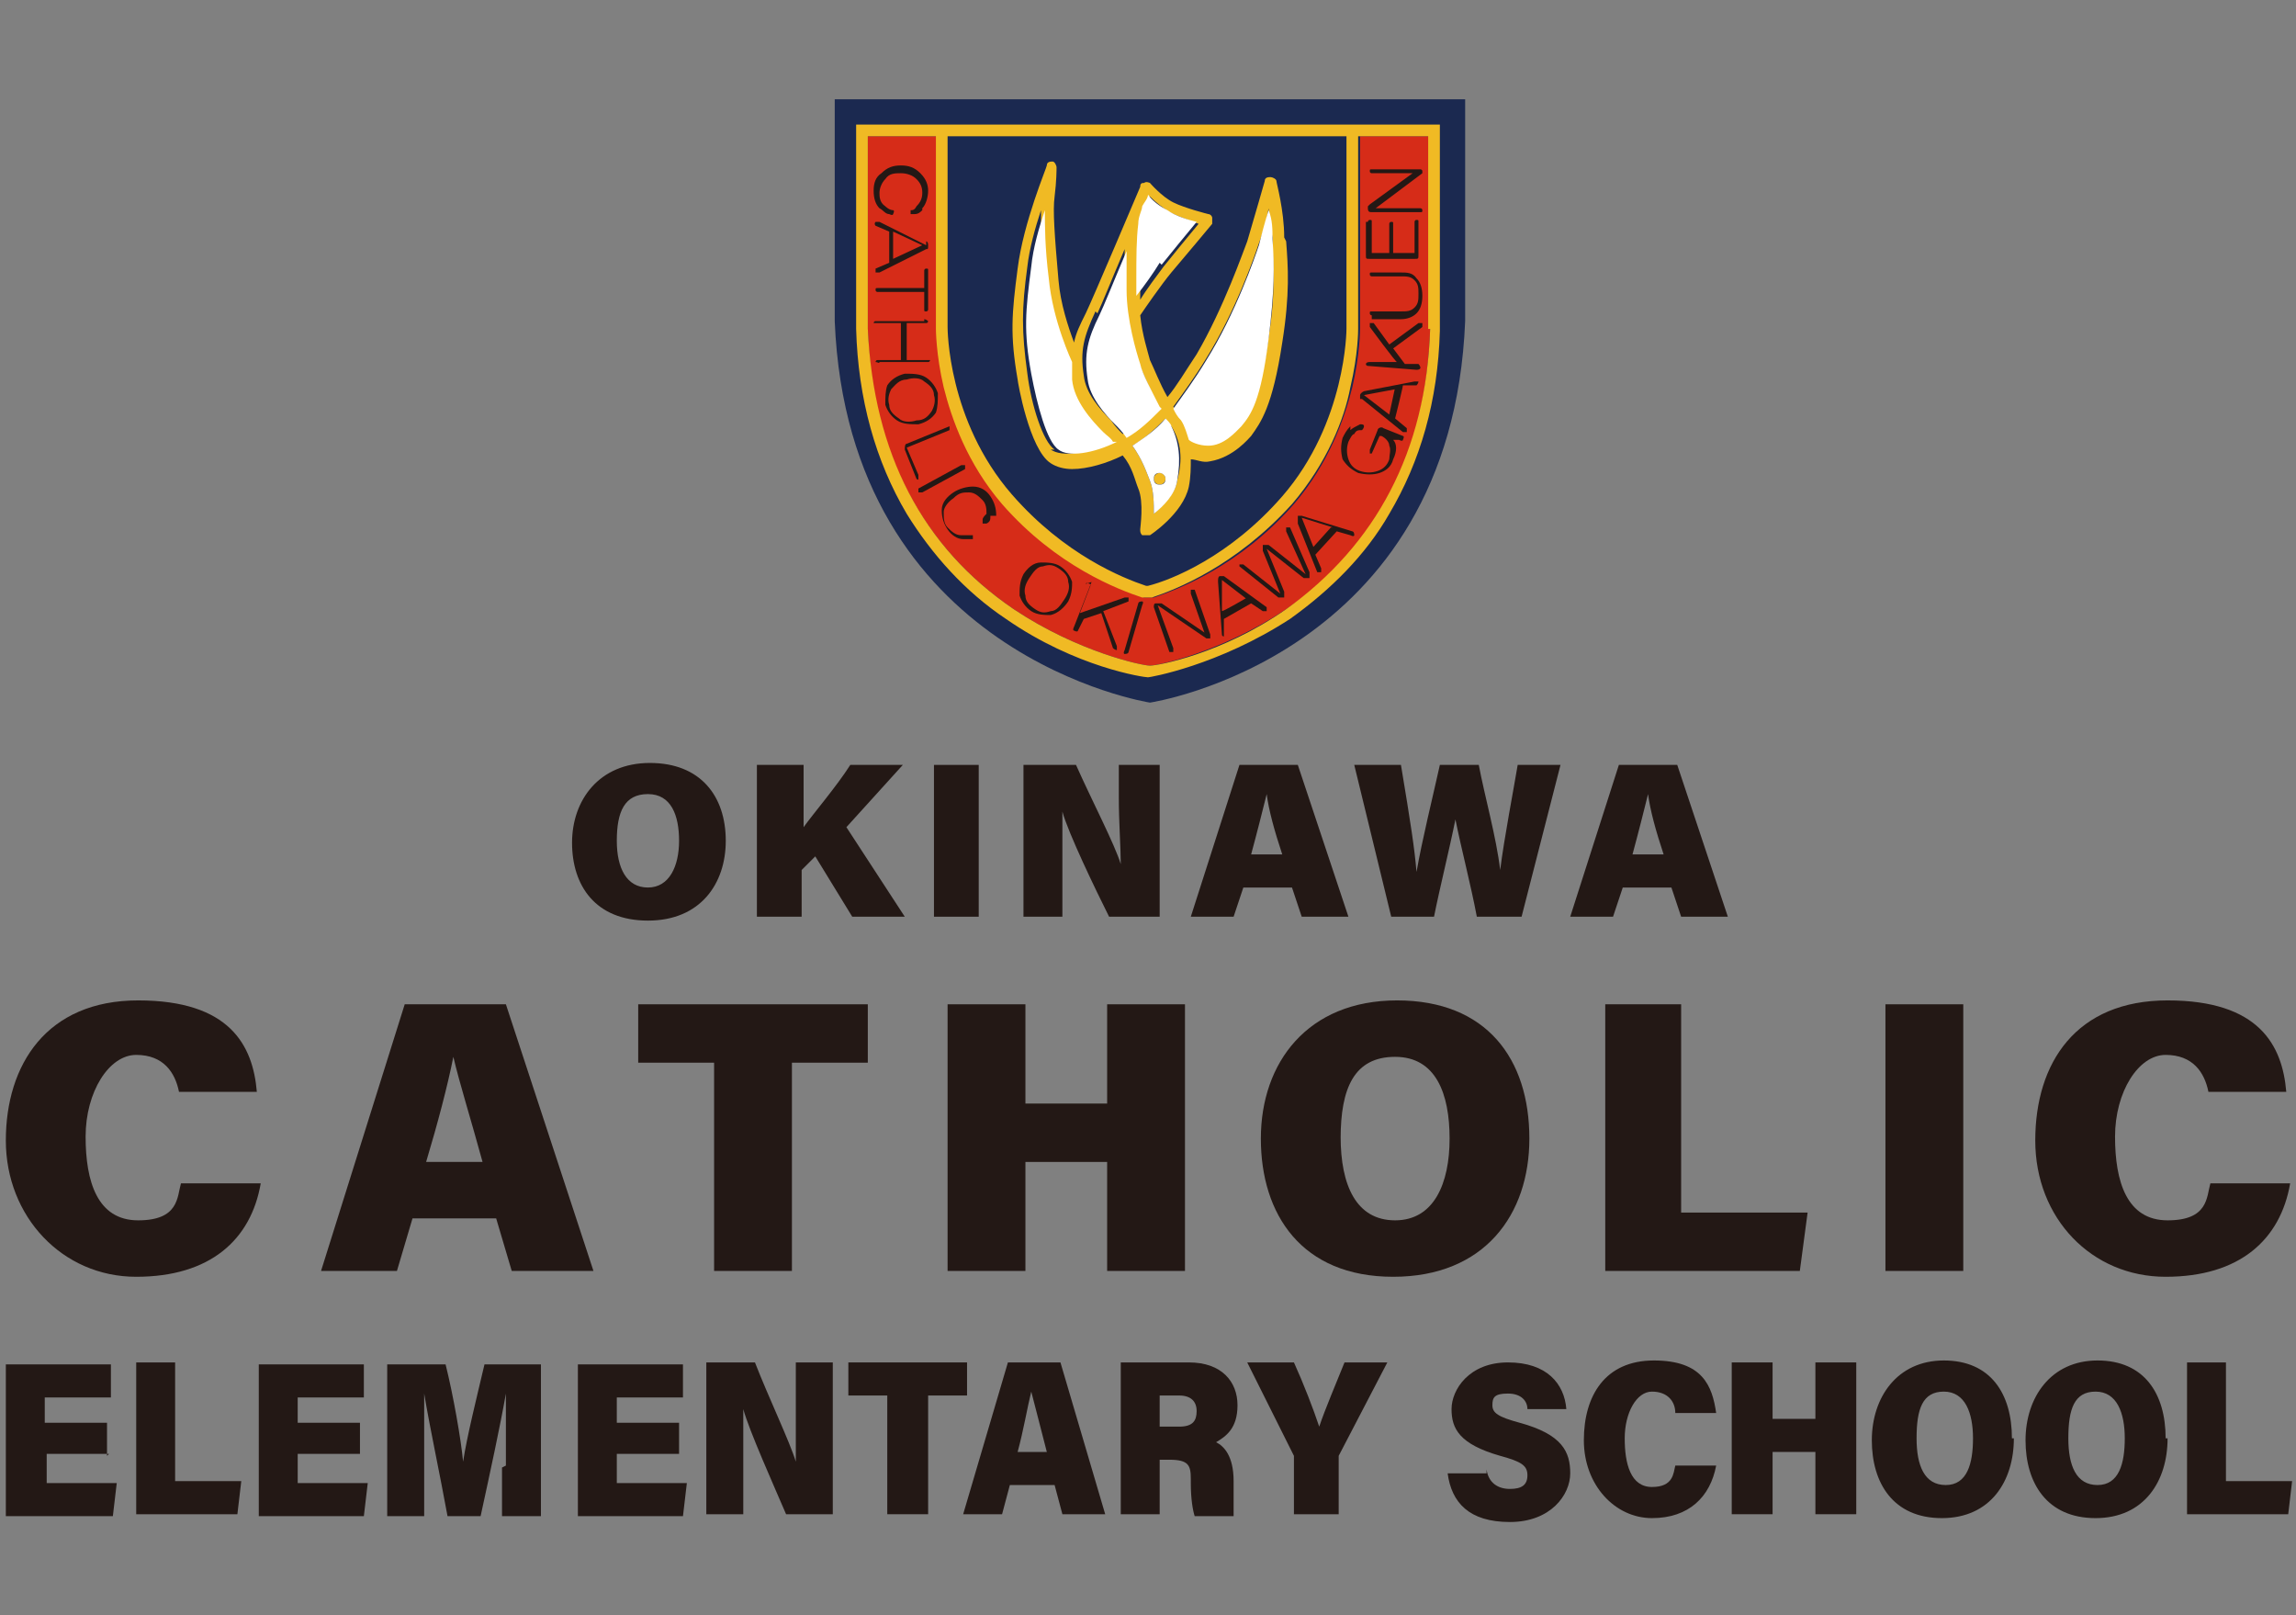 <?xml version="1.0" encoding="UTF-8"?>
<svg id="_レイヤー_1" data-name="レイヤー_1" xmlns="http://www.w3.org/2000/svg" version="1.1" xmlns:xlink="http://www.w3.org/1999/xlink" viewBox="0 0 118 83">
  <rect x="0" y="0" width="118" height="83" fill="#808080" stroke="none"/>
  <!-- Generator: Adobe Illustrator 29.3.1, SVG Export Plug-In . SVG Version: 2.1.0 Build 151)  -->
  <defs>
    <style>
      .st0 {
        fill: #d62c18;
      }

      .st1 {
        fill: #f0ba24;
      }

      .st2 {
        fill: #fff;
      }

      .st3 {
        fill: #231815;
      }

      .st4 {
        fill: #1b2950;
      }
    </style>
  </defs>
  <g>
    <path class="st4" d="M42.9,5.1v11.4c.7,17.2,16.2,19.6,16.2,19.6,0,0,15.5-2.3,16.2-19.6V5.1s-32.4,0-32.4,0Z"/>
    <path class="st0" d="M48.1,7h-3.5v9.9c.2,6.3,2.8,11.2,7.5,14.4,3.3,2.2,6.6,2.9,7,2.9.4,0,3.7-.7,7-2.9,4.7-3.2,7.2-8,7.4-14.4V7s-3.6,0-3.6,0v9.9c0,0,0,1.3-.4,3-.4,1.6-1.2,3.9-3,6-2.8,3.2-6,4.4-7.2,4.8h-.3c0,0,0,0,0,0-.1,0-.2,0-.2,0-1.2-.4-4.3-1.6-7.2-4.8-1.8-2.1-2.7-4.4-3-6-.4-1.7-.4-2.9-.4-3V7Z"/>
    <path class="st3" d="M70.5,16.2c0,0-.1,0-.1-.1s0-.1.1-.1h1.5c.3,0,.5,0,.7-.2.2-.2.2-.4.2-.7s0-.5-.2-.7-.4-.2-.7-.2h-1.5c0,0-.1,0-.1-.1s0-.1.1-.1h1.5c.3,0,.6,0,.8.3.2.2.3.5.3.9s-.1.7-.3.9c-.2.2-.5.3-.8.3h-1.5Z"/>
    <path class="st3" d="M70.3,11.4c0,0,0-.1.1-.1s.1,0,.1.1v1.6s0,0,0,0h.9v-1.5c0,0,0-.1.1-.1s.1,0,.1.1v1.5h1.1s0,0,0,0v-1.6c0,0,0-.1.1-.1s.1,0,.1.1v1.7c0,.2,0,.2-.2.2h-2.3c-.2,0-.2,0-.2-.2v-1.7Z"/>
    <path class="st3" d="M70.5,10.9c-.1,0-.2,0-.2-.2s0-.1,0-.1c0,0,0,0,.1-.1l2.2-1.6h-2.1c0,0-.1,0-.1-.1s0-.1.1-.1h2.5c0,0,.1,0,.1.1s0,.1,0,.1l-2.4,1.8h2.3c0,0,.1,0,.1.1s0,.1-.1.1h-2.4Z"/>
    <path class="st3" d="M47.4,10.8c-.1.1-.2.2-.4.2,0,0-.1,0-.2,0,0,0,0-.1,0-.2.1,0,.2,0,.3-.2.2-.2.3-.4.3-.7s-.1-.5-.3-.7-.5-.3-.8-.3-.6,0-.8.3c-.2.2-.3.5-.3.7s0,.5.3.7c0,0,.2.2.4.2,0,0,.1,0,0,.2,0,0,0,.1-.2,0-.2,0-.3-.2-.5-.3-.2-.2-.3-.5-.3-.9s.1-.7.4-.9c.3-.3.6-.4,1-.4s.7.1,1,.4c.3.3.4.6.4.9s-.1.7-.3.9Z"/>
    <path class="st3" d="M47.6,12.4c0,0,.1,0,.1.2s0,.2-.1.2l-2.4,1.2c0,0-.2,0-.2,0,0,0,0-.1,0-.2l.7-.3v-1.6l-.7-.3c0,0-.1-.1,0-.2,0,0,0,0,.2,0l2.4,1.2ZM45.9,13.3l1.5-.7-1.5-.7v1.4Z"/>
    <path class="st3" d="M47.7,15.9c0,0,0,.1-.1.1s-.1,0-.1-.1v-.9h-2.4c0,0-.1,0-.1-.1s0-.1.1-.1h2.4v-.9c0,0,0-.1.1-.1s.1,0,.1.1v2.1Z"/>
    <path class="st3" d="M55.8,30c0,0,0-.1.2,0,0,0,.1,0,0,.2l-.5,1.3,2.3-.8c0,0,.1,0,.2,0,0,0,0,.1,0,.2l-1.3.5.7,1.8c0,0,0,.2,0,.2,0,0-.1,0-.2-.1l-.6-1.8-.9.3-.3.6c0,0,0,.1-.2,0,0,0-.1,0,0-.2l.9-2.3Z"/>
    <path class="st3" d="M58.5,31c0,0,0-.1.2-.1,0,0,.1,0,0,.2l-.7,2.4c0,0,0,.1-.2.1,0,0-.1,0,0-.2l.7-2.4Z"/>
    <path class="st3" d="M59.3,31.2c0-.1,0-.2.1-.2,0,0,.1,0,.1,0,0,0,.1,0,.2,0l2.2,1.5-.7-2c0,0,0-.2,0-.2,0,0,.1,0,.2,0l.8,2.3c0,0,0,.2,0,.2,0,0-.1,0-.2,0l-2.5-1.7.8,2.2c0,0,0,.2,0,.2,0,0-.1,0-.2,0l-.8-2.3Z"/>
    <path class="st3" d="M62.6,29.8c0,0,0-.2.1-.2,0,0,.2,0,.2,0l2.2,1.6c0,0,0,.1,0,.2,0,0-.1,0-.2,0l-.6-.4-1.4.8v.7c0,0,0,.1,0,.2,0,0-.1,0-.1-.1l-.2-2.7ZM64.1,30.8l-1.3-1v1.6c.1,0,1.3-.7,1.3-.7Z"/>
    <path class="st3" d="M63.7,29.2c0,0,0-.1,0-.2,0,0,.1,0,.2,0l1.9,1.5-.9-2.2c0-.1,0-.2,0-.3,0,0,.2,0,.3,0l1.9,1.5-1-2.2c0,0,0-.2,0-.2,0,0,.1,0,.2,0l1,2.3c0,.1,0,.2,0,.3,0,0-.2,0-.3,0l-1.9-1.5.9,2.2c0,.1,0,.2,0,.3,0,0-.2,0-.3,0l-2-1.6Z"/>
    <path class="st3" d="M66.7,26.7c0,0,0-.2,0-.2,0,0,.1,0,.2,0l2.6.8c0,0,.1,0,.1.2,0,0,0,.1-.2,0l-.7-.2-1.1,1.2.3.7c0,0,0,.2,0,.2,0,0-.1,0-.2,0l-1-2.5ZM68.5,27.1l-1.6-.5.6,1.5.9-1Z"/>
    <path class="st3" d="M69.4,22.1c.1-.1.3-.2.5-.3.1,0,.2,0,.2.1,0,0,0,.1-.1.2-.2,0-.3,0-.4.2-.1,0-.2.2-.3.4-.1.3-.1.6,0,.9.1.3.3.5.6.6.3.1.6.1.9,0s.5-.3.6-.6c0-.2.1-.5,0-.7,0-.2-.2-.4-.4-.5h-.1c0,0,0,0,0,0l-.4.9c0,0,0,0-.1,0,0,0,0,0,0-.2l.4-1c0-.1.2-.2.3-.1l1,.4c0,0,.1,0,0,.2,0,0,0,.1-.2,0h-.3c.2.2.2.6,0,1-.1.4-.4.6-.7.7-.3.1-.7.1-1.1,0-.4-.2-.6-.4-.8-.7-.1-.4-.1-.7,0-1.1.1-.2.2-.4.4-.6Z"/>
    <path class="st3" d="M69.9,20.5c0,0,0-.1,0-.2,0,0,0-.1.2-.2l2.6-.5c0,0,.2,0,.2,0,0,0,0,.1-.1.2h-.7c0,.1-.4,1.7-.4,1.7l.6.5c0,0,0,.1,0,.2,0,0-.1,0-.2,0l-2.1-1.7ZM71.7,20l-1.6.3,1.3,1,.3-1.4Z"/>
    <path class="st3" d="M70.3,18.8c0,0-.1,0-.1-.1,0,0,0-.1.2-.1h1.4c0,.1-1.4-1.8-1.4-1.8,0,0,0-.1,0-.2,0,0,.1,0,.2,0l.8,1.1,1.5-1.1c0,0,.2,0,.2,0,0,0,0,.1,0,.2l-1.5,1.1.6.8h.7c0,0,.1.1.1.2,0,0,0,.1-.2.1l-2.5-.2Z"/>
    <path class="st3" d="M47.5,16.4c0,0,.1,0,.2.1,0,0,0,.1-.1.1h-1s0,1.9,0,1.9h1c0,0,.1,0,.2,0,0,0,0,.1-.1.1h-2.5c0,.1-.1,0-.2,0,0,0,0-.1.1-.1h1.2c0,0,0-1.9,0-1.9h-1.2c0,0-.1,0-.2,0,0,0,0-.1.1-.1h2.5Z"/>
    <path class="st3" d="M48.1,21.2c-.2.3-.5.5-.9.6-.4,0-.8,0-1.1-.2-.3-.2-.5-.5-.6-.8,0-.4,0-.7.1-1,.2-.3.5-.5.9-.6.4,0,.8,0,1.1.2.3.2.5.5.6.8,0,.4,0,.7-.1,1ZM47.5,19.6c-.2-.2-.6-.2-.9-.1-.4,0-.6.3-.8.5-.1.2-.2.5-.1.8,0,.3.2.5.5.7.2.2.6.2.9.1.4,0,.6-.2.8-.5.1-.2.2-.5.1-.8,0-.3-.2-.5-.5-.7Z"/>
    <path class="st3" d="M48.6,21.9c0,0,.2,0,.2,0,0,0,0,.1,0,.2l-2.2.9s0,0,0,0l.6,1.4c0,0,0,.1,0,.2s-.1,0-.1,0l-.6-1.5c0-.1,0-.3.1-.3l2.2-.9Z"/>
    <path class="st3" d="M49.4,23.9c0,0,.2,0,.2,0,0,0,0,.1,0,.2l-2.2,1.2c0,0-.2,0-.2,0,0,0,0-.1,0-.2l2.2-1.2Z"/>
    <path class="st3" d="M50.9,26.5c0,.2,0,.3-.2.4,0,0-.1,0-.2,0,0,0,0-.1,0-.2,0-.1.1-.2.2-.3,0-.2,0-.5-.2-.7-.2-.2-.4-.4-.7-.4-.3,0-.5,0-.8.3-.3.2-.5.5-.5.7,0,.3,0,.6.2.8.2.2.4.4.7.4.1,0,.3,0,.4,0,0,0,.1,0,.2,0,0,0,0,.1,0,.2-.2,0-.4,0-.5,0-.3,0-.6-.2-.8-.5-.2-.3-.3-.6-.3-1,0-.4.3-.7.6-.9.3-.2.7-.3,1-.3.4,0,.7.2.9.5.2.3.3.6.3,1Z"/>
    <path class="st3" d="M55.1,29.8c0,.4,0,.7-.2,1.1-.2.3-.5.6-.9.7-.3,0-.7,0-1-.2-.3-.2-.5-.5-.6-.8,0-.4,0-.7.2-1.1.2-.3.5-.6.9-.6.3,0,.7,0,1,.2.3.2.5.5.6.8ZM53.6,29.1c-.3,0-.5.3-.7.6-.2.3-.3.6-.2.9,0,.3.2.5.5.7.3.2.5.2.8.1.3,0,.5-.3.7-.6.2-.3.3-.6.2-.9,0-.3-.2-.5-.5-.7-.3-.2-.5-.2-.8-.1Z"/>
    <g>
      <g>
        <path class="st1" d="M66,12.2c0-1.4-.4-2.8-.4-2.9,0-.1-.2-.2-.3-.2-.1,0-.3,0-.3.2,0,0-.6,2.1-.9,3.1-.2.5-1.2,3.4-2.6,5.8-.6.9-1,1.6-1.5,2.2-.4-.7-.7-1.5-.9-1.9-.1-.4-.4-1.3-.5-2.3.2-.3,1.1-1.6,1.6-2.2.6-.7,2.1-2.5,2.1-2.5,0,0,0-.2,0-.3,0-.1-.1-.2-.2-.2,0,0-1.2-.3-1.8-.6-.6-.3-1.2-1-1.2-1,0,0-.2-.1-.3,0-.1,0-.2,0-.2.2,0,0-2.5,5.9-2.8,6.5-.3.6-.5,1-.6,1.5-.3-.8-.7-2-.8-3.2-.2-2.3-.3-3.6-.2-4.3.1-.8.1-1.4.1-1.5,0-.1-.1-.3-.2-.3-.1,0-.3,0-.3.2,0,.1-1.2,2.9-1.5,5.3-.3,2.3-.4,3.4,0,5.7,0,.1.6,3.6,1.7,4.3.3.2.7.3,1.1.3.8,0,1.8-.3,2.6-.7.5.6.6,1.2.8,1.7.3.7.1,2,.1,2.1,0,.1,0,.2.1.3,0,0,.1,0,.2,0s.1,0,.2,0c0,0,1.7-1.1,2-2.5.1-.5.1-1,.1-1.4.3,0,.6.2,1,.1,1.2-.2,2-1.2,2.1-1.3h0c.5-.7,1.1-1.5,1.6-4.8.4-2.5.3-3.9.2-5.2ZM58.6,11.6c0-.4.1-.7.2-.9.1-.2.2-.5.3-.6.3.3.7.6,1,.8.4.2,1,.4,1.5.6-.5.6-1.4,1.7-1.8,2.2-.3.4-.9,1.2-1.2,1.7,0-.1,0-.7,0-.8,0-1.2,0-2.1.1-2.9ZM56.4,16.1c.2-.4.8-1.9,1.4-3.3,0,.5,0,1.9,0,2,0,1.5.5,3.1.7,3.8.2.5.6,1.4,1,2.2-.5.6-1.1,1.1-1.8,1.5-.2-.2-.4-.4-.6-.7-.6-.6-1.3-1.4-1.4-2.3-.2-1.3,0-2,.6-3.3ZM54.2,23.1c-.6-.4-1.2-2.3-1.4-3.9-.3-2.2-.3-3.3,0-5.5.1-.9.4-2,.7-2.9,0,.8,0,1.9.2,3.5.2,2.2,1.2,4.2,1.2,4.3,0,0,0,0,0,0,0,.3,0,.6,0,.9.1,1.1,1,2,1.6,2.7.2.2.3.4.5.5-1.2.6-2.4.8-3,.4ZM60.5,24.7c-.1.7-.8,1.3-1.2,1.7,0-.5,0-1.2-.2-1.7-.2-.5-.4-1.1-.9-1.8.7-.4,1.2-.9,1.7-1.4,0,.2.2.3.3.4.5.8.6,1.7.3,2.8ZM65.2,17.3c-.4,3.1-1,3.8-1.4,4.4h0c-.3.4-.9,1-1.7,1.1-.5,0-.9-.2-1-.3,0-.4-.2-.7-.4-1-.1-.2-.2-.4-.4-.6.5-.7,1.1-1.5,1.7-2.5,1.5-2.4,2.5-5.3,2.7-5.9.2-.5.4-1.2.5-1.8,0,.4.1,1,.2,1.5,0,1.3.2,2.7-.2,5.1Z"/>
        <circle class="st1" cx="59.6" cy="24.6" r=".3"/>
      </g>
      <g>
        <path class="st2" d="M57.2,22.7c-.1-.2-.3-.3-.5-.5-.6-.6-1.5-1.6-1.6-2.7,0-.3,0-.6,0-.9,0,0,0,0,0,0,0,0-1-2.1-1.2-4.3-.2-1.6-.2-2.7-.2-3.5-.3.9-.6,1.9-.7,2.9-.3,2.3-.4,3.3,0,5.5.3,1.6.8,3.5,1.4,3.9.5.4,1.8.2,3-.4Z"/>
        <path class="st2" d="M60.5,24.7c.2-1.1.1-2-.3-2.8,0-.1-.2-.3-.3-.4-.5.6-1.1,1-1.7,1.4.5.7.7,1.3.9,1.8.2.5.2,1.2.2,1.7.5-.4,1.1-1,1.2-1.7ZM59.6,24.3c.1,0,.3.1.3.3s-.1.3-.3.3-.3-.1-.3-.3.1-.3.3-.3Z"/>
        <path class="st2" d="M59.7,13.6c.4-.5,1.3-1.6,1.8-2.2-.4-.1-1.1-.3-1.5-.6-.4-.2-.8-.5-1-.8,0,.2-.2.4-.3.6,0,.2-.2.5-.2.9-.1.8-.1,1.7-.1,2.9,0,.1,0,.7,0,.8.4-.5.9-1.2,1.2-1.7Z"/>
        <path class="st2" d="M61.1,22.6c.1.1.5.3,1,.3.8,0,1.4-.7,1.7-1h0c.5-.6,1-1.3,1.4-4.5.3-2.4.3-3.8.2-5.1,0-.5,0-1-.2-1.5-.2.6-.4,1.4-.5,1.8-.2.6-1.2,3.5-2.7,5.9-.6,1-1.2,1.8-1.7,2.5.1.2.2.4.4.6.2.3.3.7.4,1Z"/>
        <path class="st2" d="M59.6,20.9c-.4-.8-.9-1.7-1-2.2-.2-.6-.7-2.3-.7-3.8,0-.1,0-1.5,0-2-.6,1.4-1.2,2.9-1.4,3.3-.6,1.2-.8,2-.6,3.3.1.9.9,1.8,1.4,2.3.2.2.4.4.6.7.7-.4,1.2-.9,1.8-1.5Z"/>
      </g>
    </g>
    <path class="st1" d="M69.8,6.4h-25.8v10.5h0c.1,3.6,1,6.8,2.6,9.5,1.3,2.1,3,4,5.1,5.4,3.6,2.5,7.1,3,7.3,3h0s0,0,0,0c.1,0,3.6-.6,7.3-3,2.1-1.5,3.9-3.3,5.1-5.4,1.6-2.7,2.5-5.8,2.6-9.4V6.4s-4.3,0-4.3,0ZM69.2,7v9.9h0c0,0,0,4.8-3.3,8.6-2.7,3.1-5.7,4.3-6.9,4.6h-.1c0,0,0,0,0,0-1.2-.4-4.2-1.6-6.9-4.7-3.3-3.8-3.3-8.5-3.3-8.6V7h20.6ZM73.5,16.9c-.2,6.3-2.8,11.1-7.4,14.4-3.3,2.3-6.6,2.9-7,2.9-.4,0-3.7-.7-7-2.9-4.7-3.2-7.2-8-7.5-14.4V7h3.5v9.9c0,0,0,1.3.4,3,.4,1.6,1.2,3.9,3,6,2.8,3.2,6,4.4,7.2,4.8,0,0,0,0,.2,0h0s.3,0,.3,0c1.2-.4,4.3-1.6,7.2-4.8,1.8-2.1,2.7-4.4,3-6,.4-1.7.4-2.9.4-3V7h3.6v9.9Z"/>
  </g>
  <g>
    <g>
      <path class="st3" d="M13.4,60.8c-.5,2.9-2.6,4.8-6.4,4.8S.3,62.5.3,58.6s2.1-7.2,6.8-7.2,5.9,2.3,6.1,4.7h-4c-.2-1-.8-1.9-2.2-1.9s-2.6,1.9-2.6,4.2.6,4.3,2.7,4.3,2-1.2,2.2-1.9h4Z"/>
      <path class="st3" d="M21.2,62.6l-.8,2.7h-3.9l4.3-13.7h5.2l4.5,13.7h-4.2l-.8-2.7h-4.3ZM24.8,59.7c-.6-2.2-1.2-4.1-1.5-5.4h0c-.3,1.5-.8,3.4-1.4,5.4h2.9Z"/>
      <path class="st3" d="M36.7,54.6h-3.9v-3h11.8v3h-3.9v10.7h-4v-10.7Z"/>
      <path class="st3" d="M48.7,51.6h4v5.1h4.2v-5.1h4v13.7h-4v-5.6h-4.2v5.6h-4v-13.7Z"/>
      <path class="st3" d="M78.6,58.5c0,3.9-2.3,7.1-7,7.1s-6.8-3.2-6.8-7.1,2.4-7.1,7-7.1,6.8,3,6.8,7.1ZM68.9,58.4c0,2.5.8,4.3,2.8,4.3s2.8-1.9,2.8-4.2-.7-4.2-2.8-4.2-2.8,1.6-2.8,4.2Z"/>
      <path class="st3" d="M82.4,51.6h4v10.7h6.5l-.4,3h-10v-13.7Z"/>
      <path class="st3" d="M100.9,51.6v13.7h-4v-13.7h4Z"/>
      <path class="st3" d="M117.7,60.8c-.5,2.9-2.6,4.8-6.4,4.8s-6.7-3-6.7-7,2.1-7.2,6.8-7.2,5.9,2.3,6.1,4.7h-4c-.2-1-.8-1.9-2.2-1.9s-2.6,1.9-2.6,4.2.6,4.3,2.7,4.3,2-1.2,2.2-1.9h4Z"/>
    </g>
    <g>
      <path class="st3" d="M5.6,74.7h-3.2v1.5h3.6l-.2,1.7H.3v-7.8h5.4v1.7h-3.4v1.3h3.2v1.7Z"/>
      <path class="st3" d="M6.9,70h2.1v6.1h3.4l-.2,1.7h-5.2v-7.8Z"/>
      <path class="st3" d="M18.5,74.7h-3.2v1.5h3.6l-.2,1.7h-5.4v-7.8h5.4v1.7h-3.4v1.3h3.2v1.7Z"/>
      <path class="st3" d="M26,75.3c0-1.2,0-2.8,0-3.7h0c-.3,1.7-.8,4-1.3,6.3h-1.7c-.4-2.2-.9-4.5-1.2-6.3h0c0,.9,0,2.4,0,3.8v2.5h-1.9v-7.8h3c.4,1.6.8,3.9.9,5h0c.2-1.3.7-3.3,1.1-5h2.9v7.8h-2v-2.5Z"/>
      <path class="st3" d="M34.9,74.7h-3.2v1.5h3.6l-.2,1.7h-5.4v-7.8h5.4v1.7h-3.4v1.3h3.2v1.7Z"/>
      <path class="st3" d="M36.3,77.8v-7.8h2.5c.7,1.8,1.8,4.1,2.1,5.1h0c0-.8,0-2.2,0-3.4v-1.7h1.9v7.8h-2.4c-.6-1.4-1.9-4.3-2.2-5.4h0c0,.7,0,2.2,0,3.6v1.8h-1.9Z"/>
      <path class="st3" d="M45.6,71.7h-2v-1.7h6.1v1.7h-2v6.1h-2.1v-6.1Z"/>
      <path class="st3" d="M51.9,76.3l-.4,1.5h-2l2.3-7.8h2.7l2.3,7.8h-2.2l-.4-1.5h-2.2ZM53.8,74.6c-.3-1.2-.6-2.3-.8-3.1h0c-.2.8-.4,2-.7,3.1h1.5Z"/>
      <path class="st3" d="M59.6,74.9v2.9h-2v-7.8h3.5c1.7,0,2.5,1,2.5,2.2s-.6,1.6-1.1,1.9c.4.2.9.7.9,2v.3c0,.5,0,1.1,0,1.5h-2c-.1-.3-.2-.9-.2-1.7v-.2c0-.7-.1-1-1.1-1h-.7ZM59.6,73.3h1c.7,0,.9-.3.9-.8s-.3-.8-.9-.8h-1v1.7Z"/>
      <path class="st3" d="M66.5,77.8v-2.7c0-.1,0-.2,0-.3l-2.4-4.8h2.4c.5,1.1,1,2.4,1.3,3.3.3-.9.9-2.3,1.3-3.3h2.2l-2.5,4.8c0,0,0,.1,0,.3v2.7h-2.1Z"/>
      <path class="st3" d="M76.4,75.5c.1.7.6,1,1.2,1s.9-.2.9-.7-.3-.7-1.4-1c-2.1-.6-2.5-1.4-2.5-2.4s.9-2.4,2.9-2.4,2.9,1.1,3,2.4h-2c0-.4-.3-.8-1-.8s-.8.2-.8.6.3.6,1.4.9c2.2.6,2.6,1.5,2.6,2.6s-1,2.5-3.1,2.5-3-1-3.2-2.5h2Z"/>
      <path class="st3" d="M88.2,75.3c-.3,1.6-1.4,2.7-3.3,2.7s-3.5-1.7-3.5-4,1.1-4.1,3.6-4.1,3,1.3,3.2,2.7h-2.1c0-.6-.4-1.1-1.2-1.1s-1.4,1.1-1.4,2.4.3,2.5,1.4,2.5,1.1-.7,1.2-1.1h2.1Z"/>
      <path class="st3" d="M89,70h2.1v2.9h2.2v-2.9h2.1v7.8h-2.1v-3.2h-2.2v3.2h-2.1v-7.8Z"/>
      <path class="st3" d="M103.5,73.9c0,2.2-1.2,4.1-3.7,4.1s-3.6-1.8-3.6-4,1.3-4.1,3.7-4.1,3.5,1.7,3.5,4ZM98.5,73.9c0,1.4.4,2.4,1.5,2.4s1.4-1.1,1.4-2.4-.4-2.4-1.5-2.4-1.4.9-1.4,2.4Z"/>
      <path class="st3" d="M111.4,73.9c0,2.2-1.2,4.1-3.7,4.1s-3.6-1.8-3.6-4,1.3-4.1,3.7-4.1,3.5,1.7,3.5,4ZM106.3,73.9c0,1.4.4,2.4,1.5,2.4s1.4-1.1,1.4-2.4-.4-2.4-1.5-2.4-1.4.9-1.4,2.4Z"/>
      <path class="st3" d="M112.3,70h2.1v6.1h3.4l-.2,1.7h-5.2v-7.8Z"/>
    </g>
    <g>
      <path class="st3" d="M37.3,43.2c0,2.2-1.3,4.1-4,4.1s-3.9-1.8-3.9-4,1.4-4.1,4-4.1,3.9,1.7,3.9,4ZM31.7,43.2c0,1.4.5,2.4,1.6,2.4s1.6-1.1,1.6-2.4-.4-2.4-1.6-2.4-1.6.9-1.6,2.4Z"/>
      <path class="st3" d="M39,39.3h2.3v3.2c.5-.7,1.7-2.1,2.4-3.2h2.7l-2.9,3.2,3,4.6h-2.7l-1.9-3.1-.7.7v2.4h-2.3v-7.8Z"/>
      <path class="st3" d="M50.3,39.3v7.8h-2.3v-7.8h2.3Z"/>
      <path class="st3" d="M52.6,47.1v-7.8h2.7c.8,1.8,2,4.1,2.3,5.1h0c0-.8-.1-2.2-.1-3.4v-1.7h2.1v7.8h-2.6c-.7-1.4-2.1-4.3-2.4-5.4h0c0,.7,0,2.2,0,3.6v1.8h-2.1Z"/>
      <path class="st3" d="M63.9,45.6l-.5,1.5h-2.2l2.5-7.8h3l2.6,7.8h-2.4l-.5-1.5h-2.4ZM65.9,43.9c-.4-1.2-.7-2.3-.8-3.1h0c-.2.8-.5,2-.8,3.1h1.7Z"/>
      <path class="st3" d="M71.5,47.1l-1.9-7.8h2.4c.5,3,.7,4.3.8,5.5h0c.3-1.7.8-3.7,1.2-5.5h2c.3,1.6.9,3.7,1.1,5.4h0c.2-1.6.7-4.2.9-5.4h2.2l-2,7.8h-2.3c-.3-1.6-.8-3.5-1.1-5h0c-.3,1.5-.8,3.5-1.1,5h-2.3Z"/>
      <path class="st3" d="M83.4,45.6l-.5,1.5h-2.2l2.5-7.8h3l2.6,7.8h-2.4l-.5-1.5h-2.4ZM85.5,43.9c-.4-1.2-.7-2.3-.8-3.1h0c-.2.8-.5,2-.8,3.1h1.7Z"/>
    </g>
  </g>
</svg>